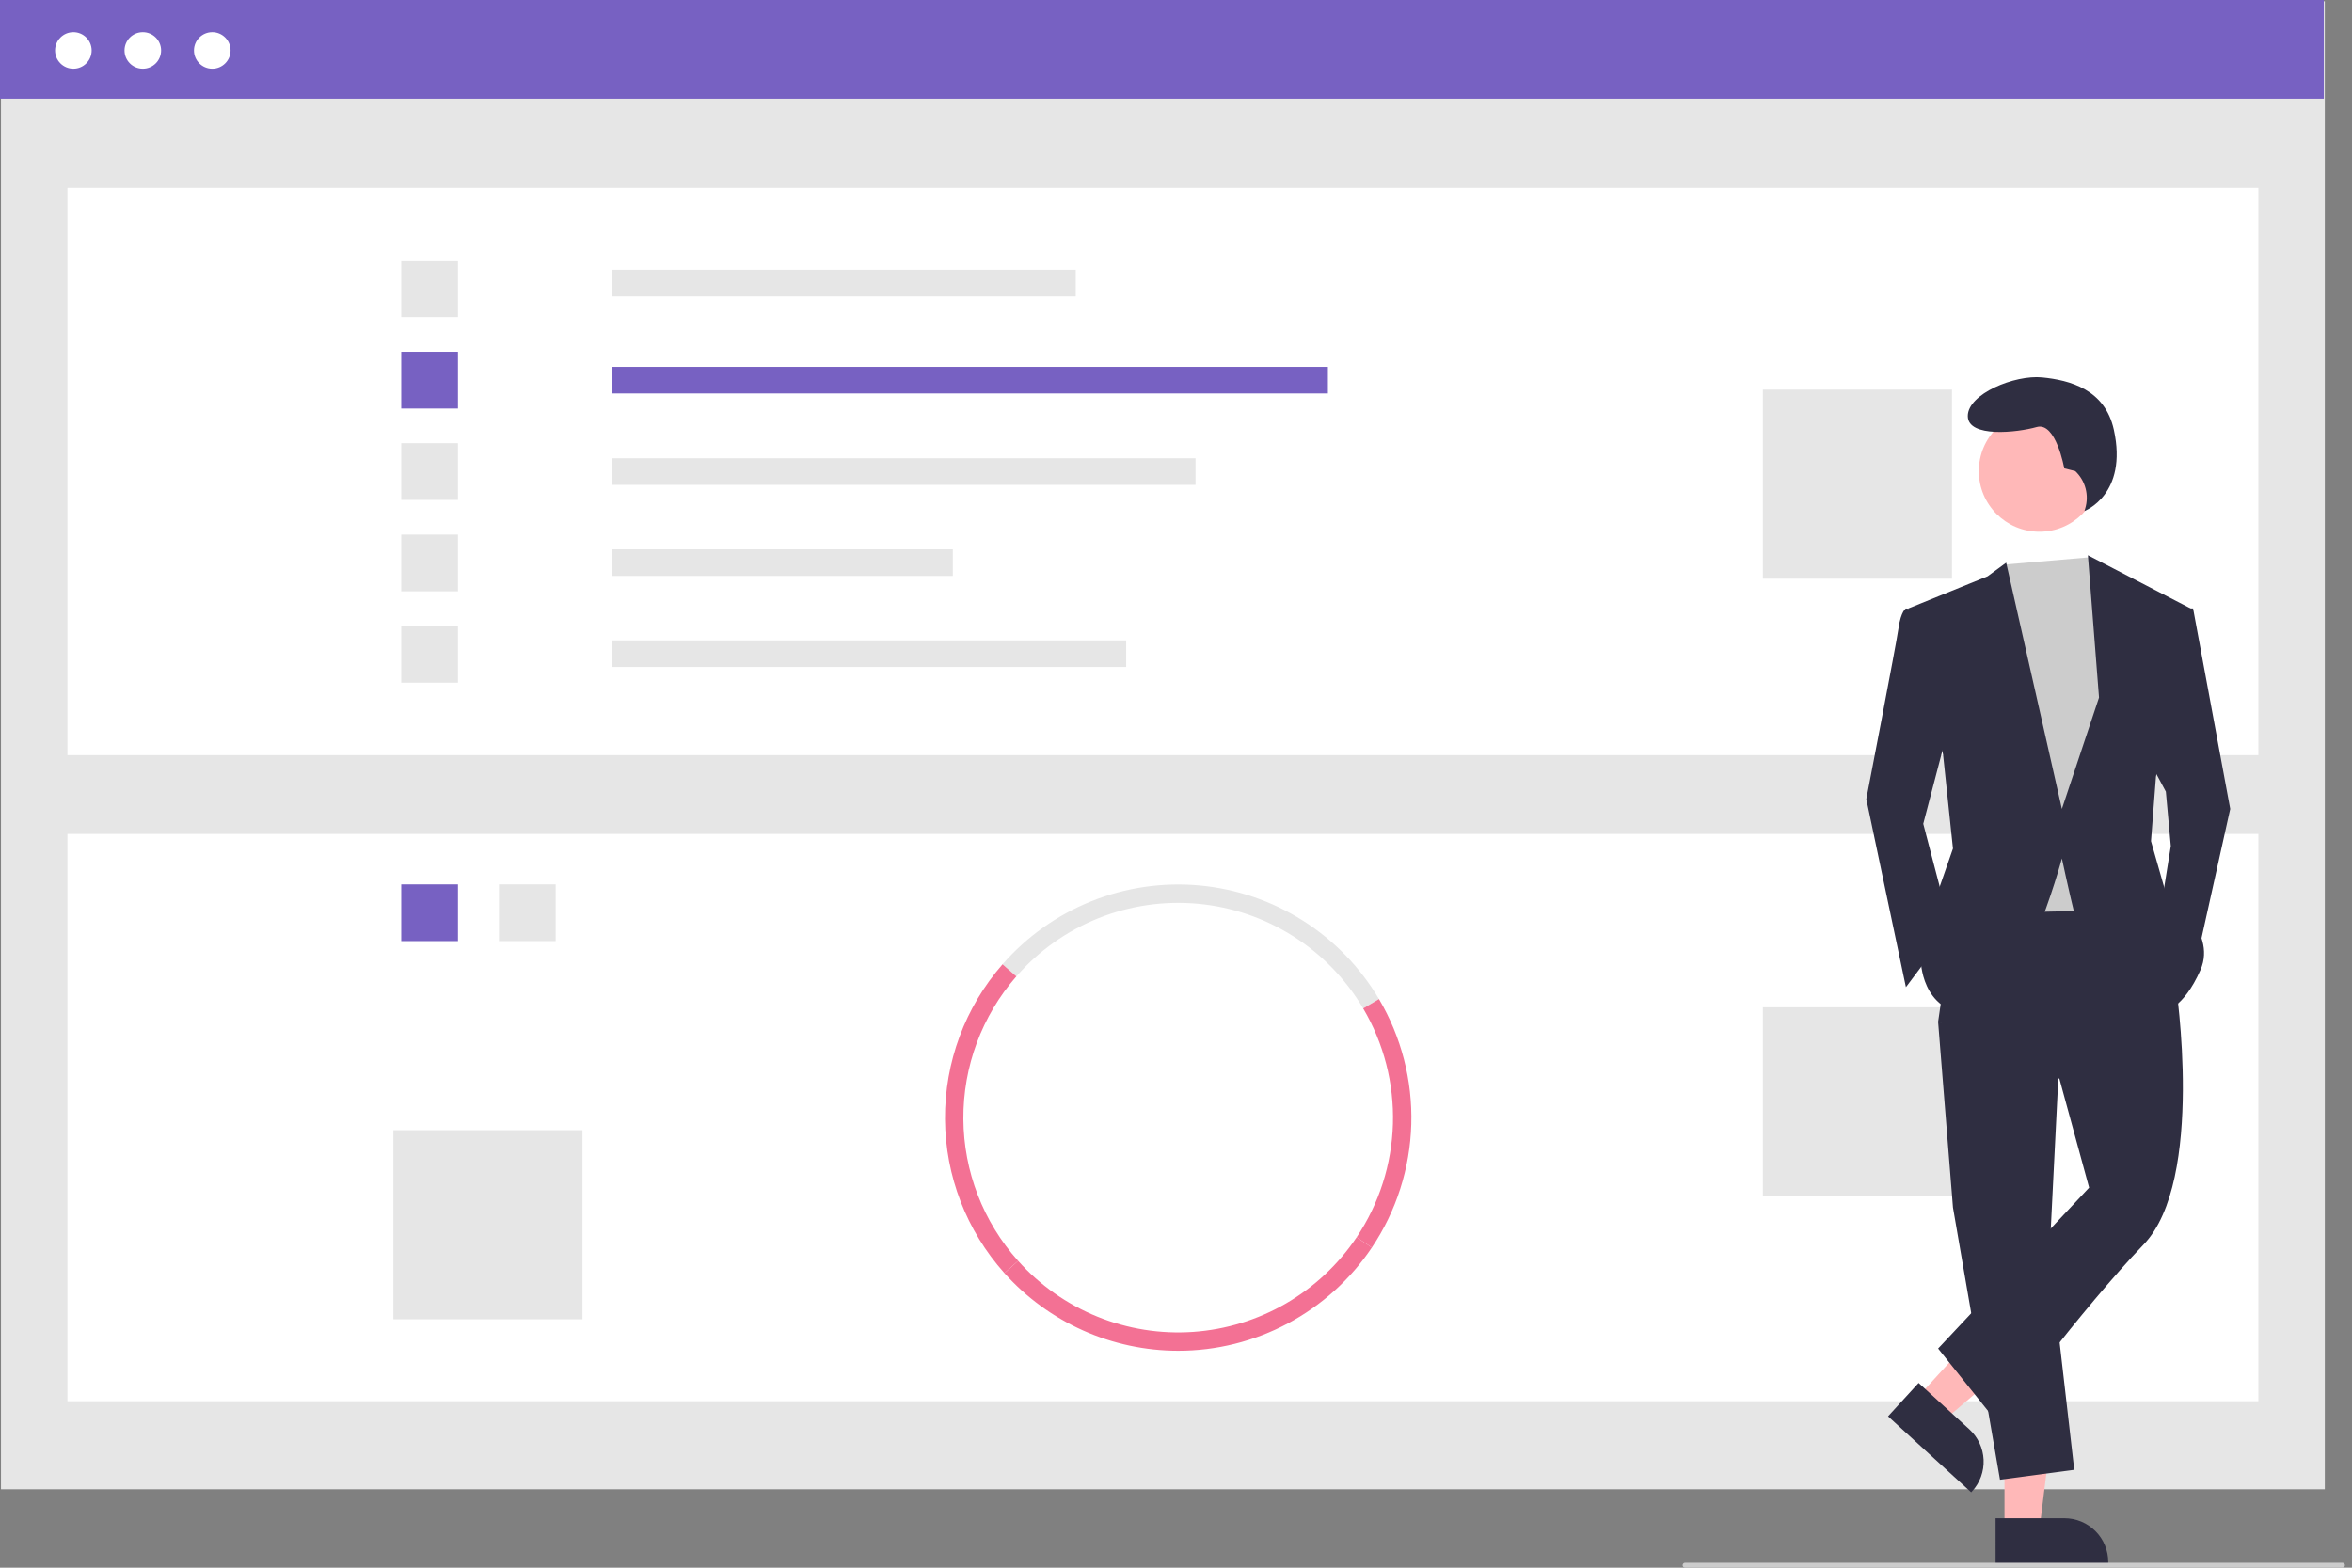 <svg width="240" height="160" viewBox="0 0 240 160" fill="none" xmlns="http://www.w3.org/2000/svg">
<rect x="0" y="0" width="240" height="160" fill="#808080" stroke="none"/>
<g clip-path="url(#clip0_2208_2208)">
<path d="M237.227 0.134H0.101V151.999H237.227V0.134Z" fill="#E6E6E6"/>
<path d="M230.446 19.182H6.882V77.074H230.446V19.182Z" fill="white"/>
<path d="M109.77 27.545H62.491V30.259H109.77V27.545Z" fill="#E6E6E6"/>
<path d="M135.5 37.443H62.491V40.157H135.5V37.443Z" fill="#7761C2"/>
<path d="M121.992 46.772H62.491V49.486H121.992V46.772Z" fill="#E6E6E6"/>
<path d="M97.227 56.063H62.491V58.778H97.227V56.063Z" fill="#E6E6E6"/>
<path d="M114.916 65.356H62.491V68.07H114.916V65.356Z" fill="#E6E6E6"/>
<path d="M46.732 26.58H40.942V32.369H46.732V26.58Z" fill="#E6E6E6"/>
<path d="M46.732 35.906H40.942V41.696H46.732V35.906Z" fill="#7761C2"/>
<path d="M46.732 45.233H40.942V51.023H46.732V45.233Z" fill="#E6E6E6"/>
<path d="M46.732 54.562H40.942V60.351H46.732V54.562Z" fill="#E6E6E6"/>
<path d="M46.732 63.889H40.942V69.678H46.732V63.889Z" fill="#E6E6E6"/>
<path d="M199.182 39.766H179.884V59.063H199.182V39.766Z" fill="#E6E6E6"/>
<path d="M230.446 85.115H6.882V143.008H230.446V85.115Z" fill="white"/>
<path d="M56.702 90.261H50.913V96.05H56.702V90.261Z" fill="#E6E6E6"/>
<path d="M46.732 90.261H40.942V96.05H46.732V90.261Z" fill="#7761C2"/>
<path d="M139.1 102.92C137.335 99.933 134.887 97.407 131.956 95.55C129.025 93.693 125.696 92.559 122.241 92.24C118.786 91.921 115.305 92.426 112.084 93.714C108.862 95.003 105.993 97.037 103.711 99.651L102.3 98.418C104.776 95.581 107.891 93.372 111.387 91.973C114.884 90.574 118.663 90.025 122.413 90.371C126.163 90.718 129.777 91.949 132.959 93.965C136.14 95.981 138.797 98.723 140.712 101.966L139.1 102.92Z" fill="#E6E6E6"/>
<path d="M139.983 127.327L138.428 126.282C140.731 122.847 142.016 118.831 142.135 114.698C142.254 110.564 141.202 106.482 139.1 102.92L140.712 101.966C142.994 105.832 144.137 110.264 144.008 114.752C143.879 119.239 142.484 123.599 139.983 127.327Z" fill="#F37194"/>
<path d="M102.495 129.937C98.623 125.612 96.465 120.02 96.429 114.215C96.393 108.409 98.481 102.791 102.3 98.418L103.711 99.651C100.193 103.679 98.27 108.855 98.303 114.203C98.336 119.551 100.323 124.703 103.891 128.687L102.495 129.937Z" fill="#F37194"/>
<path d="M120.223 137.862C116.877 137.859 113.57 137.152 110.515 135.787C107.461 134.421 104.728 132.428 102.495 129.937L103.891 128.687C106.118 131.176 108.885 133.122 111.98 134.379C115.075 135.635 118.416 136.167 121.748 135.935C125.08 135.703 128.315 134.713 131.206 133.04C134.097 131.366 136.567 129.055 138.428 126.281L139.983 127.327C137.808 130.57 134.867 133.228 131.421 135.066C127.974 136.903 124.128 137.864 120.223 137.862Z" fill="#F37194"/>
<path d="M199.182 102.805H179.884V122.102H199.182V102.805Z" fill="#E6E6E6"/>
<path d="M59.436 115.348H40.139V134.645H59.436V115.348Z" fill="#E6E6E6"/>
<path d="M237.125 0H0V10.074H237.125V0Z" fill="#7761C2"/>
<path d="M7.486 7.017C8.517 7.017 9.353 6.182 9.353 5.15C9.353 4.119 8.517 3.283 7.486 3.283C6.455 3.283 5.619 4.119 5.619 5.15C5.619 6.182 6.455 7.017 7.486 7.017Z" fill="white"/>
<path d="M14.573 7.017C15.604 7.017 16.44 6.182 16.44 5.15C16.44 4.119 15.604 3.283 14.573 3.283C13.542 3.283 12.706 4.119 12.706 5.15C12.706 6.182 13.542 7.017 14.573 7.017Z" fill="white"/>
<path d="M21.661 7.017C22.692 7.017 23.528 6.182 23.528 5.15C23.528 4.119 22.692 3.283 21.661 3.283C20.629 3.283 19.794 4.119 19.794 5.15C19.794 6.182 20.629 7.017 21.661 7.017Z" fill="white"/>
<path d="M204.54 156.115H208.105L209.801 142.363L204.539 142.364L204.54 156.115Z" fill="#FFB8B8"/>
<path d="M203.63 154.951L210.652 154.951H210.652C211.839 154.951 212.977 155.423 213.816 156.262C214.655 157.101 215.126 158.239 215.126 159.426V159.571L203.631 159.571L203.63 154.951Z" fill="#2F2E41"/>
<path d="M195.661 142.615L198.292 145.021L208.824 136.018L204.941 132.467L195.661 142.615Z" fill="#FFB8B8"/>
<path d="M195.775 141.142L200.956 145.88L200.956 145.88C201.832 146.681 202.354 147.797 202.407 148.983C202.46 150.168 202.039 151.326 201.239 152.202L201.14 152.309L192.657 144.551L195.775 141.142Z" fill="#2F2E41"/>
<path d="M210.143 107.824L209.133 128.033L211.659 150.011L204.081 151.022L199.281 123.234L197.765 104.287L210.143 107.824Z" fill="#2F2E41"/>
<path d="M222.016 100.498C222.016 100.498 225.048 120.455 218.732 127.023C212.417 133.591 203.828 145.211 203.828 145.211L197.765 137.633L213.175 121.213L210.143 110.097L197.765 104.287L199.786 90.393L217.975 90.141L222.016 100.498Z" fill="#2F2E41"/>
<path d="M208.106 54.269C211.523 54.269 214.293 51.499 214.293 48.082C214.293 44.666 211.523 41.895 208.106 41.895C204.689 41.895 201.919 44.666 201.919 48.082C201.919 51.499 204.689 54.269 208.106 54.269Z" fill="#FFB8B8"/>
<path d="M213.237 56.875L214.185 58.311L216.711 65.384L214.69 92.919L202.817 93.172L201.302 61.595L204.477 57.626L213.237 56.875Z" fill="#CCCCCC"/>
<path d="M196.502 62.352L194.481 62.1C194.481 62.1 193.976 62.352 193.723 64.121C193.471 65.889 190.439 81.551 190.439 81.551L194.481 100.75L199.028 94.687L196.25 84.077L199.028 73.467L196.502 62.352Z" fill="#2F2E41"/>
<path d="M222.269 62.1H223.785L227.574 82.561L224.038 98.477L220.501 92.666L221.511 86.351L221.006 80.793L219.238 77.509L222.269 62.1Z" fill="#2F2E41"/>
<path d="M211.762 48.081L210.637 47.8C210.637 47.8 209.794 43.02 207.825 43.582C205.856 44.145 200.794 44.707 200.794 42.457C200.794 40.207 205.575 38.239 208.387 38.52C211.2 38.801 214.791 39.734 215.699 43.863C217.155 50.482 212.696 52.154 212.696 52.154L212.77 51.913C212.976 51.244 212.991 50.531 212.813 49.853C212.635 49.176 212.271 48.563 211.762 48.081Z" fill="#2F2E41"/>
<path d="M194.734 62.1L202.818 58.816L204.712 57.427L210.396 82.562L214.185 71.194L213.049 56.669L223.532 62.1L219.996 79.278L219.49 85.846L221.006 91.151C221.006 91.151 226.311 94.941 224.543 98.982C222.774 103.024 220.753 103.277 220.753 103.277C220.753 103.277 212.164 95.193 211.659 93.172C211.154 91.151 210.396 87.615 210.396 87.615C210.396 87.615 206.102 103.782 201.049 103.529C195.997 103.277 195.997 97.972 195.997 97.972L197.26 92.414L199.281 86.604L198.271 77.005L194.734 62.1Z" fill="#2F2E41"/>
<path d="M239.028 160H171.947C171.88 160 171.817 159.973 171.77 159.926C171.723 159.879 171.696 159.816 171.696 159.749C171.696 159.683 171.723 159.619 171.77 159.572C171.817 159.525 171.88 159.499 171.947 159.499H239.028C239.094 159.499 239.158 159.525 239.205 159.572C239.252 159.619 239.278 159.683 239.278 159.749C239.278 159.816 239.252 159.879 239.205 159.926C239.158 159.973 239.094 160 239.028 160Z" fill="#CCCCCC"/>
</g>
<defs>
<clipPath id="clip0_2208_2208">
<rect width="239.278" height="160" fill="white"/>
</clipPath>
</defs>
</svg>
